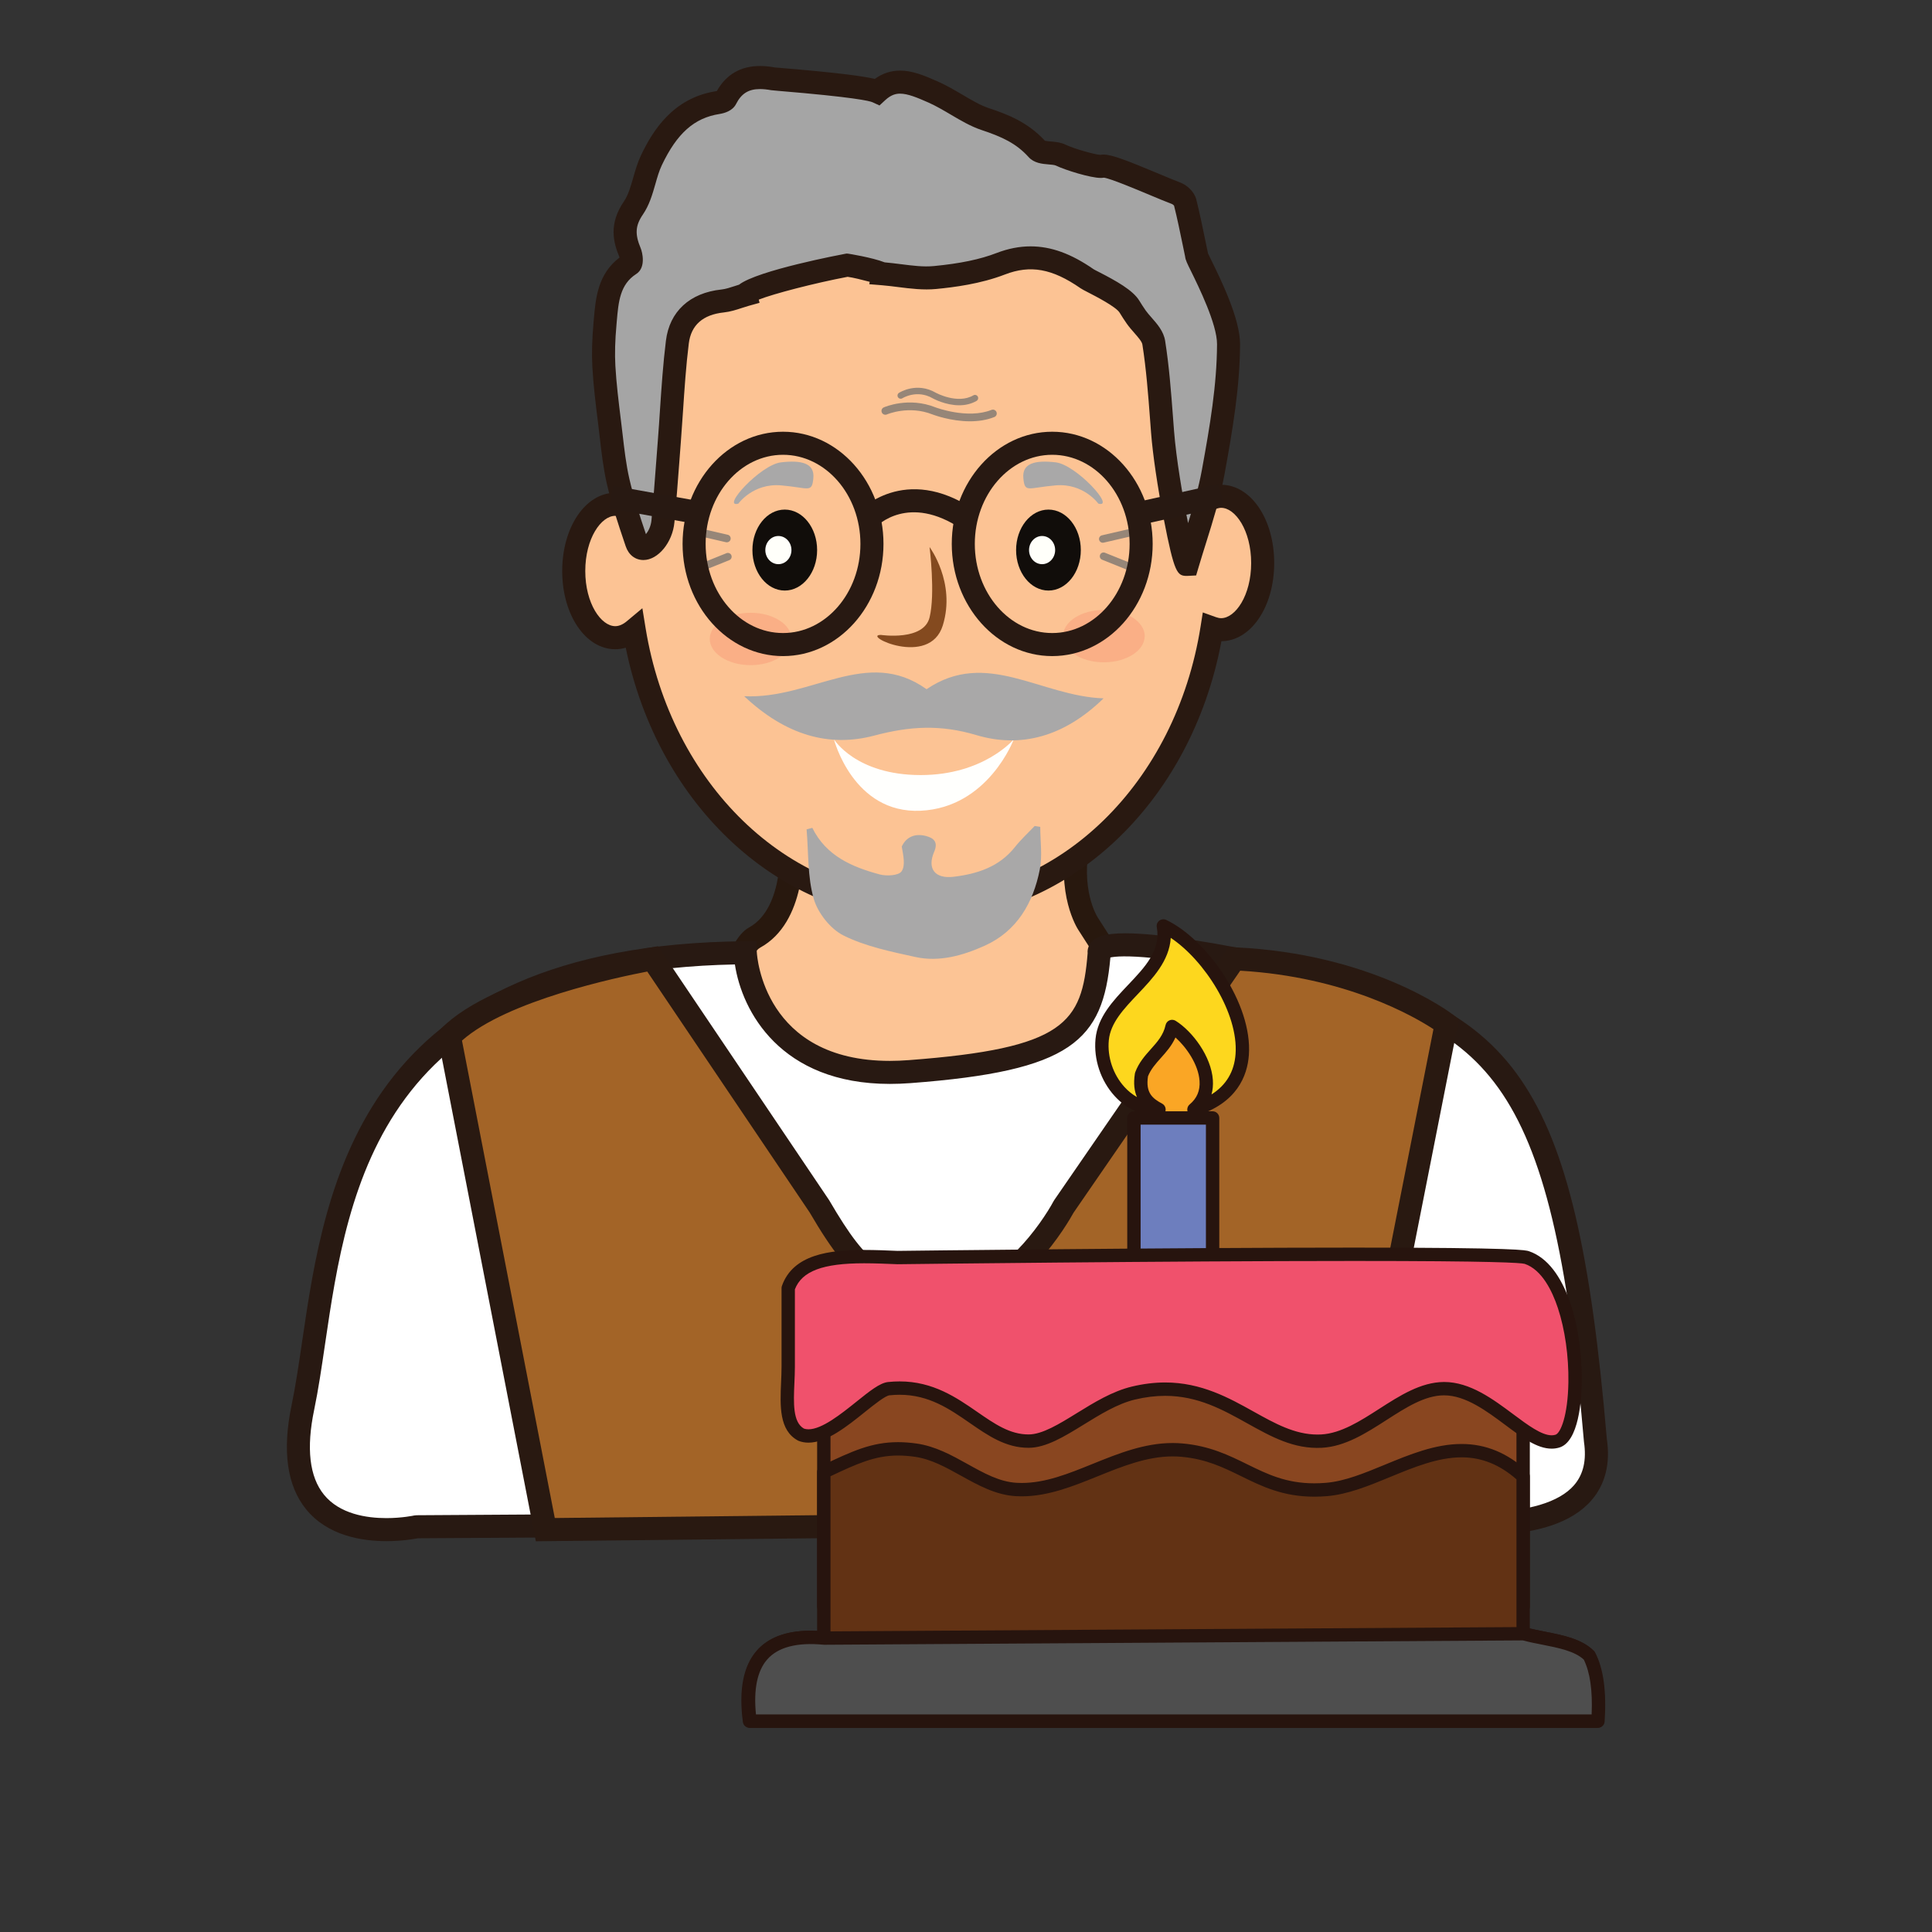 <?xml version="1.0" encoding="utf-8"?>
<!-- Generator: Adobe Illustrator 16.0.0, SVG Export Plug-In . SVG Version: 6.00 Build 0)  -->
<!DOCTYPE svg PUBLIC "-//W3C//DTD SVG 1.1//EN" "http://www.w3.org/Graphics/SVG/1.1/DTD/svg11.dtd">
<svg version="1.1" id="Layer_1" xmlns="http://www.w3.org/2000/svg" xmlns:xlink="http://www.w3.org/1999/xlink" x="0px" y="0px"
	 width="500px" height="500px" viewBox="0 0 500 500" enable-background="new 0 0 500 500" xml:space="preserve">
<rect x="0" y="0" width="500" height="500" fill="#333333" stroke="none"/>
<g id="Layer_1_copy_86">
	<g>
		<path fill="#FCC495" d="M204.837,217.228c0,0,1.652,19.298-9.571,25.425c-11.225,6.124-17.833,81.023-17.833,81.023L312.5,346.459
			l-14.735-82.193l-16.188-25.226c0,0-5.349-8.107-2.336-21.812C282.252,203.527,204.736,206.222,204.837,217.228z"/>
		<path fill="#28180E" d="M316.18,350.104l-141.961-23.942l0.24-2.746c1.127-12.771,7.359-76.824,19.379-83.381
			c9.367-5.111,8.044-22.379,8.028-22.555l-0.011-0.224c-0.011-1.069,0.307-2.675,1.872-4.259
			c6.292-6.348,29.658-8.041,42.474-8.041c10.695,0,29.423,0.96,34.604,7.409c1.315,1.632,1.778,3.534,1.35,5.507
			c-2.676,12.161,1.736,19.245,1.925,19.544l16.513,25.743L316.18,350.104z M180.648,321.195l128.165,21.613l-13.881-77.433
			l-15.867-24.726c-0.226-0.344-5.981-9.299-2.738-24.065c0.025-0.124,0.049-0.213-0.168-0.486
			c-2.012-2.496-12.24-5.182-29.957-5.182c-21.2,0-36.705,3.762-38.367,6.408c0.19,2.885,0.889,21.378-11.137,27.947
			C191.966,247.854,184.748,276.852,180.648,321.195z"/>
	</g>
	<g>
		<g>
			<path fill="#FFFFFF" d="M192.882,246.576c0,0,1.64,33.843,42.525,30.765c40.893-3.075,47.438-9.998,49.071-30.765
				c0,0-3.271-6.919,49.889,4.613c53.159,11.535,70.331,25.385,78.513,121.518c4.088,27.682-40.074,20.758-40.074,20.758
				l-264.979,1.659c0,0-37.619,8.347-29.441-30.88C86.561,325.021,81.629,247.547,192.882,246.576z"/>
		</g>
		<g>
			<path fill="#281912" d="M99.988,398.848c-6.414,0-15.226-1.431-20.772-8.248c-4.951-6.092-6.211-15.162-3.747-26.966
				c1.03-4.938,1.859-10.579,2.737-16.555c6.016-40.863,15.106-102.618,114.649-103.485l2.869-0.026l0.139,2.862
				c0.061,1.14,1.894,28.126,34.429,28.126c1.576,0,3.221-0.067,4.891-0.195c40.471-3.041,44.827-9.644,46.295-27.65
				c-0.07-0.725,0.062-1.565,0.576-2.369c1.243-1.969,3.996-2.805,9.19-2.805c8.417,0,23.138,2.268,43.754,6.74
				c56.35,12.229,72.759,29.061,80.852,124.177c0.938,6.288-0.392,11.668-3.968,15.808c-10.441,12.109-36.428,8.602-39.29,8.19
				l-264.452,1.653C107.132,398.303,103.975,398.848,99.988,398.848z M190.191,249.595C98.304,251.471,90.11,307.174,84.109,347.95
				c-0.893,6.063-1.737,11.788-2.802,16.903c-2.078,9.955-1.223,17.354,2.54,21.979c4.065,5.002,11.022,6.054,16.141,6.054
				c4.072,0,7.166-0.67,7.196-0.678l0.623-0.066l265.219-1.662l0.241,0.037c0.047,0.006,4.779,0.735,10.841,0.735
				c11.167,0,19.424-2.448,23.261-6.887c2.426-2.81,3.259-6.481,2.56-11.228c-8.205-96.346-25.332-107.998-76.195-119.031
				c-34.448-7.477-43.911-6.826-46.362-6.318c-1.913,21.604-10.039,29.385-51.739,32.523c-1.819,0.136-3.613,0.205-5.339,0.205
				C202.005,280.52,192.011,261.693,190.191,249.595z"/>
		</g>
	</g>
	<g>
		<g>
			<path fill="#A36427" d="M116.319,268.273l24.805,127.598l207.763-2.253l25.396-128.614c0,0-19.852-15.282-54.828-16.858
				l-44.158,64.118c0,0-13.478,25.104-30.11,22.506c-16.633-2.597-20.96-1.729-33.08-22.506l-43.214-64.118
				C168.891,248.145,129.549,254.803,116.319,268.273z"/>
		</g>
		<g>
			<path fill="#291911" d="M138.67,398.878L113.091,267.3l1.099-1.12c13.749-13.998,52.561-20.695,54.205-20.976l1.895-0.321
				l44.288,65.717c10.608,18.168,14.202,18.702,27.562,20.694c1.105,0.164,2.271,0.336,3.504,0.526
				c0.65,0.104,1.312,0.156,1.97,0.156c11.253,0,21.902-15.248,25.056-21.123l0.172-0.281l45.096-65.48l1.65,0.075
				c35.509,1.596,55.674,16.828,56.514,17.476l1.466,1.127l-26.225,132.805L138.67,398.878z M119.56,269.303l24.015,123.557
				l202.854-2.196l24.548-124.317c-5.036-3.305-22.683-13.537-50.01-15.132l-43.123,62.615
				c-1.229,2.241-13.662,24.114-30.229,24.114c-0.96,0-1.935-0.076-2.888-0.221c-1.219-0.195-2.373-0.367-3.468-0.527
				c-14.396-2.146-19.779-2.947-31.728-23.428l-42.021-62.33C159.891,252.895,131.201,258.947,119.56,269.303z"/>
		</g>
	</g>
	<g>
		<g>
			<path fill="#FCC394" d="M316.027,128.441c-0.874,0-1.721,0.216-2.537,0.534c-3.185-18.573-1.961-42.417-13.417-54.833
				c-13.581-14.721-41.185-16.357-61.202-16.357c-15.031,0-49.659-0.691-61.438,8.07c-17.915,13.32-10.077,40.919-13.607,66.362
				c-1.397-1.062-2.94-1.707-4.592-1.707c-5.938,0-10.749,7.729-10.749,17.265c0,9.531,4.812,17.261,10.749,17.261
				c1.774,0,3.43-0.755,4.905-1.983c6.685,41,37.579,72.019,74.732,72.019c37.309,0,68.29-31.287,74.794-72.553
				c0.767,0.276,1.551,0.445,2.362,0.445c5.938,0,10.752-7.727,10.752-17.258C326.779,136.171,321.967,128.441,316.027,128.441z"/>
		</g>
		<g>
			<path fill="#291911" d="M238.871,238.058c-36.758,0-68.549-29.378-76.93-70.432c-0.881,0.262-1.786,0.396-2.708,0.396
				c-7.7,0-13.734-8.892-13.734-20.247s6.034-20.247,13.734-20.247c0.71,0,1.412,0.079,2.104,0.235
				c0.591-6.321,0.604-12.774,0.616-19.051c0.034-18.061,0.071-35.116,13.697-45.249c10.338-7.689,35.416-8.675,56.11-8.675
				l7.11,0.011c22.075,0,49.231,1.969,63.396,17.321c9.116,9.875,10.724,25.742,12.28,41.087c0.435,4.274,0.849,8.354,1.413,12.251
				c0.021,0,0.044,0,0.067,0c7.704,0,13.737,8.892,13.737,20.246c0,11.313-5.992,20.179-13.661,20.243
				C308.259,207.91,276.188,238.058,238.871,238.058z M166.243,157.412l0.84,5.16c6.567,40.284,36.76,69.52,71.788,69.52
				c35.23,0,65.454-29.453,71.85-70.031l0.564-3.564l3.393,1.218c0.501,0.18,0.941,0.269,1.351,0.269
				c3.676,0,7.771-5.866,7.771-14.276c0-8.417-4.095-14.284-7.771-14.284c-0.408,0-0.888,0.108-1.45,0.329l-3.407,1.333l-0.62-3.605
				c-0.854-4.991-1.404-10.42-1.938-15.666c-1.457-14.374-2.966-29.236-10.73-37.646c-12.733-13.806-39.778-15.401-59.009-15.401
				l-7.11-0.011c-11.616,0-42.47,0-52.55,7.495c-11.23,8.35-11.261,23.235-11.291,40.471c-0.015,7.827-0.029,15.92-1.14,23.908
				l-0.702,5.055l-4.062-3.094c-0.956-0.725-1.89-1.095-2.783-1.095c-3.676,0-7.768,5.862-7.768,14.28
				c0,8.414,4.092,14.276,7.768,14.276c0.956,0,1.965-0.43,2.993-1.289L166.243,157.412z"/>
		</g>
	</g>
	<g>
		<path fill="#110D0A" d="M211.47,142.359c0,5.783-3.747,10.476-8.373,10.476c-4.629,0-8.373-4.692-8.373-10.476
			c0-5.784,3.744-10.477,8.373-10.477C207.723,131.882,211.47,136.575,211.47,142.359z"/>
	</g>
	<g>
		<path fill="#FFFFFA" d="M204.826,142.362c0,2.014-1.513,3.647-3.374,3.647c-1.871,0-3.385-1.633-3.385-3.647
			c0-2.018,1.514-3.646,3.385-3.646C203.313,138.716,204.826,140.344,204.826,142.362z"/>
	</g>
	<g>
		<ellipse fill="#110D0A" cx="271.34" cy="142.359" rx="8.375" ry="10.476"/>
	</g>
	<g>
		<path fill="#FFFFFA" d="M273.072,142.362c0,2.014-1.514,3.647-3.379,3.647c-1.867,0-3.377-1.633-3.377-3.647
			c0-2.018,1.51-3.646,3.377-3.646C271.559,138.716,273.072,140.344,273.072,142.362z"/>
	</g>
	<g>
		<path fill="#844A1F" d="M228.013,164.32c0,0,11.041,1.64,12.558-4.524c1.524-6.158,0-18.218,0-18.218s6.852,9.184,3.426,20.276
			C240.571,172.946,222.745,164.226,228.013,164.32z"/>
	</g>
	<g opacity="0.7">
		<g>
			<path fill="#F9A780" d="M204.826,165.362c0,3.744-4.73,6.778-10.569,6.778c-5.837,0-10.57-3.034-10.57-6.778
				c0-3.747,4.733-6.777,10.57-6.777C200.096,158.584,204.826,161.615,204.826,165.362z"/>
		</g>
	</g>
	<g opacity="0.7">
		<g>
			<path fill="#F9A780" d="M296.251,164.626c0,3.747-4.733,6.781-10.573,6.781c-5.836,0-10.568-3.034-10.568-6.781
				c0-3.74,4.732-6.778,10.568-6.778C291.518,157.849,296.251,160.886,296.251,164.626z"/>
		</g>
	</g>
	<g>
		<path fill="#FFFFFD" d="M215.821,191.329c0,0,4.951,19.312,22.451,18.491c17.509-0.826,24.096-18.491,24.096-18.491
			s-7.729,9.258-24.096,9.258C221.464,200.587,215.821,191.329,215.821,191.329z"/>
	</g>
	<g>
		<path fill="#A9A8A8" d="M191.08,130.343c0,0,3.812-5.343,11.041-4.73c7.233,0.616,7.995,2.059,8.373-1.846
			c0.377-3.908-3.046-4.727-8.373-4.11C196.793,120.274,186.519,131.58,191.08,130.343z"/>
	</g>
	<g>
		<path fill="#A9A8A8" d="M284.254,130.343c0,0-3.803-5.343-11.031-4.73c-7.234,0.616-7.996,2.059-8.379-1.846
			c-0.376-3.908,3.047-4.727,8.379-4.11C278.549,120.274,288.823,131.58,284.254,130.343z"/>
	</g>
	<g>
		<path fill="#A9A8A8" d="M210.226,214.25c3.601,7.29,10.281,10.11,17.392,12.042c1.794,0.49,4.917,0.329,5.701-0.781
			c1.061-1.479,0.448-4.155,0.056-6.415c1.118-2.466,3.39-3.497,6.271-2.738c2.051,0.538,3.189,1.591,2.118,4.08
			c-1.887,4.386,0.194,7.065,5.077,6.467c6.104-0.748,11.751-2.556,15.813-7.678c1.545-1.95,3.4-3.65,5.117-5.462
			c0.48,0.079,0.963,0.149,1.444,0.228c0,3.684,0.579,7.483-0.118,11.029c-1.697,8.639-5.908,15.961-14.244,19.72
			c-5.604,2.525-11.728,4.304-17.966,2.925c-6.304-1.386-12.834-2.713-18.539-5.537c-3.408-1.681-6.692-5.829-7.752-9.52
			c-1.645-5.702-1.331-11.953-1.851-17.975C209.242,214.504,209.732,214.381,210.226,214.25z"/>
	</g>
	<g>
		<path fill="#A9A8A8" d="M192.594,180.18c17.44,0.829,31.772-12.86,47.199-1.812c15.518-10.525,29.477,1.804,45.803,2.369
			c-10.238,9.987-21.469,12.916-32.891,9.512c-9.306-2.776-17.205-2.328-26.419,0.112
			C214.585,193.481,203.361,190.287,192.594,180.18z"/>
	</g>
	<g>
		<g>
			<path fill="#A5A5A5" d="M227.042,23.753c4.469-4.144,8.851-2.418,14.451,0.071c4.801,2.125,9.067,5.533,13.454,6.99
				c5.396,1.79,9.691,3.658,13.457,7.835c1.154,1.281,4.246,0.605,6.117,1.502c2.588,1.244,9.492,3.235,10.752,2.87
				c1.879-0.542,14.25,5.197,19.113,7.005c0.953,0.351,2.078,1.393,2.311,2.32c1.158,4.596,2.041,9.254,3.021,13.896
				c-0.385,0.082,8.258,15.019,8.229,22.857c-0.049,11.029-1.97,22.145-3.973,33.058c-1.476,8.07-4.308,15.894-6.646,23.789
				c-0.578,1.965-5.413-20.908-6.456-34.142c-0.604-7.723-1.079-15.483-2.282-23.12c-0.373-2.38-2.966-4.401-4.521-6.605
				c-0.623-0.885-1.207-1.793-1.771-2.712c-1.76-2.922-9.903-6.497-10.958-7.226c-6.849-4.753-13.824-7.174-22.352-3.879
				c-5.346,2.062-11.251,3.012-17.002,3.564c-4.349,0.418-8.839-0.586-13.443-0.968c0.02-0.09-6.777-2.021-9.291-2.234
				c-9.445,1.768-26.658,6.075-26.273,7.652c-2.002,0.561-3.949,1.401-5.967,1.614c-6.486,0.688-10.917,4.158-11.717,10.656
				c-1.054,8.485-1.405,17.056-2.069,25.593c-0.534,6.919-1.02,13.846-1.655,20.75c-0.508,5.474-5.533,9.352-6.814,5.537
				c-1.753-5.22-3.553-10.458-4.778-15.815c-1.114-4.873-1.56-9.898-2.171-14.867c-0.609-4.958-1.249-9.923-1.529-14.904
				c-0.205-3.669-0.036-7.39,0.292-11.06c0.512-5.765,0.754-11.709,6.482-15.393c0.471-0.302,0.381-2.104,0.019-2.974
				c-1.712-4.046-1.957-7.48,0.848-11.586c2.418-3.526,2.777-8.395,4.675-12.374c3.508-7.364,8.316-13.521,17.168-14.904
				c0.736-0.116,1.793-0.437,2.07-0.982c2.671-5.265,7.05-6.124,12.313-5.153C200.474,20.484,223.611,22.176,227.042,23.753z"/>
		</g>
		<g>
			<path fill="#291911" d="M307.221,149.046c-2.565,0-3.285-0.58-6.046-14.78c-1.605-8.257-2.832-16.563-3.275-22.23l-0.275-3.621
				c-0.481-6.363-0.983-12.938-1.978-19.264c-0.119-0.762-1.174-1.958-2.104-3.016c-0.648-0.735-1.318-1.498-1.912-2.339
				c-0.662-0.938-1.277-1.898-1.872-2.877c-0.927-1.532-6.295-4.289-8.062-5.197c-1.144-0.587-1.662-0.859-2.054-1.125
				c-7.36-5.111-13.015-6.09-19.574-3.557c-6.309,2.436-13.178,3.306-17.796,3.751c-3.269,0.317-6.636-0.094-9.834-0.501
				c-1.375-0.171-2.75-0.347-4.139-0.463l-3.333-0.276l0.119-0.617c-1.868-0.501-4.356-1.114-5.72-1.296
				c-8.553,1.625-19.151,4.375-23.001,5.903l0.206,0.829l-2.783,0.773c-0.595,0.168-1.178,0.358-1.761,0.549
				c-1.476,0.486-3.004,0.982-4.695,1.166c-5.433,0.572-8.485,3.281-9.075,8.048c-0.718,5.795-1.114,11.77-1.498,17.549
				c-0.177,2.637-0.352,5.275-0.558,7.913l-0.388,5.145c-0.396,5.219-0.789,10.438-1.271,15.646
				c-0.481,5.209-4.229,9.774-8.021,9.774c-2.126,0-3.84-1.33-4.591-3.564l-0.292-0.867c-1.658-4.928-3.374-10.024-4.569-15.232
				c-0.92-4.031-1.401-8.152-1.861-12.131c-0.118-1.016-0.234-2.025-0.357-3.034l-0.123-1.001c-0.572-4.599-1.159-9.355-1.424-14.1
				c-0.188-3.389-0.09-7.147,0.298-11.489l0.072-0.822c0.481-5.526,1.016-11.747,6.664-16.043c-0.007-0.041-0.018-0.078-0.025-0.108
				c-1.637-3.871-2.791-8.642,1.146-14.399c1.125-1.636,1.749-3.83,2.413-6.15c0.55-1.924,1.122-3.912,2.03-5.821
				c2.988-6.28,8.252-14.829,19.397-16.57c0.078-0.011,0.154-0.026,0.225-0.045c2.421-4.296,6.176-6.474,11.16-6.474
				c1.247,0,2.555,0.13,4.005,0.399c-0.041-0.011,0.463,0.026,1.199,0.089c15.356,1.274,21.633,2.164,24.506,2.858
				c2.002-1.449,4.162-2.156,6.55-2.156c3.153,0,6.161,1.222,9.762,2.821c2.276,1.009,4.372,2.246,6.401,3.441
				c2.383,1.405,4.632,2.731,6.785,3.449c4.92,1.629,10.092,3.628,14.537,8.448c0.325,0.078,0.976,0.134,1.424,0.172
				c1.235,0.104,2.642,0.224,3.961,0.859c2.195,1.05,7.517,2.544,8.947,2.616c0.262-0.053,0.534-0.079,0.829-0.079
				c2.104,0,5.903,1.454,14.185,4.92c2.222,0.931,4.259,1.786,5.655,2.309c1.675,0.617,3.646,2.324,4.166,4.39
				c0.866,3.448,1.587,6.957,2.286,10.353c0.251,1.207,0.5,2.417,0.755,3.624c0.167,0.377,0.481,1.001,0.882,1.812
				c2.413,4.906,7.442,15.114,7.412,21.701c-0.049,11.021-1.928,22.174-4.017,33.581c-1.121,6.12-3,12.109-4.816,17.904
				c-0.646,2.062-1.293,4.129-1.904,6.199l-0.636,2.133l-2.312,0.12C307.235,149.046,307.228,149.046,307.221,149.046z
				 M196.682,23.05c-2.963,0-4.815,1.158-6.191,3.867c-0.922,1.812-3.075,2.395-4.277,2.582c-6.531,1.021-10.996,4.98-14.927,13.238
				c-0.699,1.465-1.177,3.131-1.677,4.898c-0.771,2.678-1.562,5.447-3.229,7.879c-1.969,2.873-2.105,5.081-0.563,8.743
				c0.415,0.986,1.424,4.995-1.158,6.646c-4.21,2.709-4.599,7.155-5.043,12.304l-0.071,0.84c-0.37,4.054-0.46,7.529-0.288,10.626
				c0.257,4.547,0.833,9.199,1.386,13.701l0.123,1.005c0.128,1.024,0.247,2.048,0.367,3.071c0.444,3.826,0.899,7.779,1.752,11.497
				c1.099,4.79,2.709,9.613,4.282,14.291c0.612-0.751,1.285-2.006,1.435-3.624c0.478-5.171,0.866-10.361,1.259-15.542l0.393-5.16
				c0.204-2.615,0.381-5.234,0.549-7.854c0.393-5.858,0.796-11.918,1.536-17.881c0.926-7.555,6.165-12.386,14.365-13.252
				c1.064-0.112,2.234-0.493,3.471-0.897c0.362-0.119,0.729-0.239,1.091-0.352c4.816-3.717,26.46-7.8,27.438-7.984l0.4-0.071
				l0.399,0.034c0.074,0.003,6.131,0.956,9.452,2.245c1.421,0.124,2.829,0.299,4.227,0.475c3.022,0.381,5.802,0.747,8.522,0.482
				c6.78-0.654,11.934-1.726,16.211-3.377c2.951-1.139,5.906-1.719,8.784-1.719c5.319,0,10.51,1.887,16.341,5.929
				c0.206,0.131,0.723,0.389,1.389,0.729c4.366,2.246,8.774,4.67,10.426,7.405c0.521,0.848,1.065,1.7,1.651,2.537
				c0.407,0.575,0.946,1.188,1.515,1.834c1.468,1.667,3.131,3.553,3.516,6.026c1.039,6.564,1.543,13.264,2.033,19.746l0.274,3.602
				c0.568,7.185,2.197,16.794,3.628,23.818c1.401-4.54,2.732-9.172,3.576-13.771c2.114-11.557,3.87-21.984,3.919-32.528
				c0.022-5.186-4.76-14.896-6.8-19.04c-0.896-1.816-1.383-2.802-1.457-3.631c-0.225-1.08-0.448-2.16-0.669-3.24
				c-0.676-3.28-1.375-6.673-2.197-9.949c-0.111-0.142-0.358-0.348-0.496-0.408c-1.454-0.541-3.571-1.427-5.885-2.395
				c-3.526-1.479-10.019-4.199-11.772-4.442c-0.258,0.045-0.534,0.067-0.834,0.067c-2.633,0-9.107-1.999-11.623-3.209
				c-0.336-0.161-1.229-0.235-1.883-0.288c-1.658-0.142-3.726-0.317-5.16-1.909c-3.184-3.531-6.879-5.238-12.184-6.998
				c-2.753-0.916-5.388-2.47-7.932-3.972c-1.883-1.109-3.829-2.256-5.787-3.127c-2.948-1.307-5.366-2.305-7.346-2.305
				c-0.949,0-2.245,0.191-3.87,1.7l-1.462,1.356l-1.816-0.837c-0.776-0.34-4.714-1.312-24.4-2.944
				c-1.105-0.089-1.775-0.165-1.835-0.175C198.527,23.151,197.548,23.05,196.682,23.05z"/>
		</g>
	</g>
	<g opacity="0.7">
		<path fill="#6B6C6C" d="M188.104,140.352c-0.071,0-0.149-0.008-0.221-0.026l-8.62-1.988c-0.537-0.124-0.87-0.658-0.747-1.192
			c0.128-0.534,0.665-0.87,1.196-0.743l8.615,1.988c0.538,0.12,0.871,0.657,0.747,1.192
			C188.97,140.042,188.559,140.352,188.104,140.352z"/>
	</g>
	<g opacity="0.7">
		<path fill="#6B6C6C" d="M180.357,148.261c-0.385,0-0.75-0.228-0.904-0.604c-0.201-0.5,0.041-1.064,0.542-1.267l8.019-3.228
			c0.493-0.199,1.064,0.044,1.263,0.541c0.202,0.497-0.037,1.065-0.535,1.263l-8.021,3.228
			C180.602,148.243,180.477,148.261,180.357,148.261z"/>
	</g>
	<g opacity="0.7">
		<path fill="#6B6C6C" d="M285.396,140.464c-0.443,0-0.845-0.306-0.947-0.754c-0.12-0.523,0.203-1.042,0.728-1.166l8.425-1.947
			c0.527-0.124,1.043,0.206,1.166,0.729c0.119,0.523-0.205,1.046-0.729,1.166l-8.426,1.947
			C285.543,140.453,285.468,140.464,285.396,140.464z"/>
	</g>
	<g opacity="0.7">
		<path fill="#6B6C6C" d="M293.617,148.149c-0.116,0-0.242-0.022-0.362-0.071l-8.021-3.224c-0.498-0.202-0.736-0.766-0.534-1.263
			c0.192-0.504,0.766-0.744,1.262-0.542l8.021,3.225c0.498,0.205,0.738,0.77,0.539,1.267
			C294.368,147.918,294.002,148.149,293.617,148.149z"/>
	</g>
	<g opacity="0.7">
		<path fill="#6B6C6C" d="M251.021,109.032c-4.997,0-9.4-1.663-9.66-1.76c-6.15-2.462-11.779-0.044-11.833-0.019
			c-0.504,0.22-1.09-0.007-1.314-0.508c-0.225-0.504,0.007-1.091,0.505-1.311c0.257-0.116,6.426-2.791,13.371-0.015
			c0.067,0.03,8.332,3.135,14.505,0.662c0.508-0.206,1.092,0.045,1.293,0.556c0.205,0.512-0.043,1.087-0.555,1.289
			C255.299,108.744,253.109,109.032,251.021,109.032z"/>
	</g>
	<g opacity="0.7">
		<path fill="#6B6C6C" d="M248.23,104.885c-3.543,0-6.655-1.696-6.834-1.797c-4.103-2.38-7.809-0.049-7.846-0.026
			c-0.39,0.246-0.897,0.134-1.144-0.247c-0.247-0.385-0.136-0.896,0.246-1.143c0.184-0.12,4.6-2.899,9.557-0.022
			c0.046,0.022,5.59,3.041,9.704,0.661c0.388-0.228,0.896-0.094,1.128,0.303c0.229,0.396,0.093,0.9-0.299,1.128
			C251.286,104.589,249.721,104.885,248.23,104.885z"/>
	</g>
	<g>
		<g>
			<path fill="#281912" d="M248.832,136.899c-13.716-9.25-21.88-0.814-22.22-0.452l-4.405-4.024
				c0.119-0.131,11.858-12.685,29.961-0.467L248.832,136.899z"/>
		</g>
		<g>
			<polygon fill="#281912" points="294.723,135.932 293.438,130.107 315.433,125.235 316.722,131.06 			"/>
		</g>
		<g>
			
				<rect x="157.883" y="127.649" transform="matrix(-0.984 -0.177 0.177 -0.984 312.853 289.159)" fill="#281912" width="22.868" height="5.967"/>
		</g>
		<g>
			<path fill="#281912" d="M202.647,169.797c-14.335,0-25.996-13.025-25.996-29.031c0-16.013,11.661-29.034,25.996-29.034
				c14.333,0,25.997,13.021,25.997,29.034C228.645,156.772,216.98,169.797,202.647,169.797z M202.647,117.699
				c-11.044,0-20.028,10.346-20.028,23.067c0,12.718,8.984,23.063,20.028,23.063c11.045,0,20.03-10.345,20.03-23.063
				C222.678,128.045,213.692,117.699,202.647,117.699z"/>
		</g>
		<g>
			<path fill="#281912" d="M272.311,169.797c-14.334,0-25.994-13.025-25.994-29.031c0-16.013,11.66-29.034,25.994-29.034
				s25.999,13.021,25.999,29.034C298.31,156.772,286.645,169.797,272.311,169.797z M272.311,117.699
				c-11.041,0-20.031,10.346-20.031,23.067c0,12.718,8.99,23.063,20.031,23.063c11.047,0,20.032-10.345,20.032-23.063
				C292.343,128.045,283.357,117.699,272.311,117.699z"/>
		</g>
	</g>
	<g>
		<g>
			<g>
				<path fill="#FAA625" d="M312.904,278.109c0,9.363-4.275,16.951-9.552,16.951c-5.275,0-9.554-7.588-9.554-16.951
					c0-9.362,4.278-16.955,9.554-16.955C308.629,261.154,312.904,268.747,312.904,278.109z"/>
			</g>
			<g>
				<path fill="#27140E" d="M303.354,295.307c-5.402,0-9.799-7.716-9.799-17.197s4.396-17.197,9.799-17.197
					c5.398,0,9.801,7.716,9.801,17.197C313.153,287.591,308.752,295.307,303.354,295.307z M303.354,261.4
					c-5.134,0-9.307,7.494-9.307,16.709c0,9.209,4.173,16.701,9.307,16.701c5.131,0,9.305-7.492,9.305-16.701
					C312.657,268.895,308.483,261.4,303.354,261.4z"/>
			</g>
		</g>
		<g>
			<g>
				<path fill="#6D7EBE" d="M293.463,325.566c0-12.08,0-24.158,0-36.237c6.782,0,13.571,0,20.359,0c0,11.632,0,24.331,0,35.962
					L293.463,325.566z"/>
			</g>
			<g>
				<path fill="#27140E" d="M293.463,327.297c-0.455,0-0.893-0.18-1.217-0.501c-0.329-0.325-0.514-0.771-0.514-1.229v-36.237
					c0-0.956,0.773-1.729,1.729-1.729h20.359c0.953,0,1.729,0.773,1.729,1.729v35.962c0,0.945-0.762,1.719-1.707,1.729
					l-20.358,0.277C293.479,327.297,293.471,327.297,293.463,327.297z M295.189,291.055v32.76l16.902-0.229v-32.531H295.189z"/>
			</g>
		</g>
		<g>
			<g>
				<rect x="213.202" y="350.708" fill="#894620" width="180.985" height="65.051"/>
			</g>
			<g>
				<path fill="#27140E" d="M394.188,417.489H213.202c-0.956,0-1.729-0.777-1.729-1.73v-65.051c0-0.953,0.773-1.728,1.729-1.728
					h180.985c0.952,0,1.729,0.773,1.729,1.728v65.051C395.918,416.711,395.141,417.489,394.188,417.489z M214.933,414.029h177.525
					v-61.592H214.933V414.029z"/>
			</g>
		</g>
		<g>
			<g>
				<path fill="#F0516C" d="M232.266,325.455c-12.6-0.534-25.131-1.002-28.276,7.918c0,5.996,0,13.273,0,20.357
					c0,6.773-1.576,14.938,3.348,17.562c6.953,2.665,18.374-11.447,22.663-11.907c17.277-1.834,23.957,13.585,36.2,13.574
					c7.671-0.008,16.984-10.01,27.146-12.44c22.911-5.488,32.645,13.281,48.64,12.44c11.295-0.591,20.854-13.51,31.675-13.574
					c11.882-0.069,22.077,15.843,29.411,13.574c7.332-2.269,6.592-42.556-7.92-47.506
					C389.596,323.557,232.266,325.455,232.266,325.455z"/>
			</g>
			<g>
				<path fill="#27140E" d="M401.571,374.911L401.571,374.911c-3.777,0-7.589-2.845-12.001-6.132
					c-4.816-3.594-10.278-7.666-15.83-7.666h-0.071c-4.95,0.029-9.763,3.123-14.859,6.396c-5.249,3.373-10.674,6.859-16.732,7.177
					c-7.245,0.379-13.104-2.879-19.31-6.34c-6.27-3.492-12.752-7.105-21.232-7.105c-2.507,0-5.126,0.32-7.783,0.955
					c-4.547,1.093-8.992,3.832-13.285,6.484c-5.011,3.086-9.74,6.004-14.266,6.01c-5.93,0-10.473-3.138-15.276-6.463
					c-5.168-3.572-10.511-7.264-18.109-7.264c-0.856,0-1.741,0.045-2.63,0.143c-1.107,0.121-4.01,2.443-6.341,4.312
					c-4.641,3.725-9.901,7.939-14.615,7.939c-0.891,0-1.731-0.149-2.508-0.445c-0.067-0.03-0.134-0.061-0.198-0.09
					c-4.924-2.631-4.648-8.971-4.382-15.102c0.06-1.334,0.119-2.709,0.119-3.99v-20.357c0-0.199,0.03-0.393,0.097-0.576
					c2.896-8.208,12.378-9.314,21.267-9.314c2.896,0,5.96,0.127,8.668,0.244c2.155-0.03,70.958-0.846,118.161-0.846
					c42.518,0,44.435,0.657,45.26,0.938c9.658,3.296,13.843,19.885,13.643,33.906c-0.067,4.562-0.764,15.338-5.772,16.885
					C402.938,374.809,402.263,374.911,401.571,374.911z M373.74,357.657c6.694,0,12.646,4.436,17.896,8.351
					c3.759,2.803,7.305,5.447,9.936,5.447l0,0c0.351,0,0.676-0.049,0.988-0.146c1.31-0.406,3.21-4.906,3.338-13.634
					c0.097-6.684-0.897-13.678-2.729-19.181c-1.446-4.364-4.114-9.887-8.578-11.407c-1.01-0.276-8.122-0.751-44.14-0.751
					c-47.699,0-117.466,0.833-118.165,0.846c-0.029,0-0.062,0-0.098-0.005c-2.682-0.11-5.727-0.239-8.566-0.239
					c-10.688,0-16.077,2.019-17.907,6.74v20.053c0,1.359-0.064,2.771-0.124,4.14c-0.228,5.237-0.44,10.188,2.463,11.848
					c0.357,0.124,0.743,0.185,1.174,0.185c3.5,0,8.466-3.979,12.455-7.178c3.363-2.701,6.019-4.83,8.138-5.057
					c1.006-0.107,2.014-0.16,2.993-0.16c8.676,0,14.732,4.186,20.075,7.877c4.539,3.139,8.459,5.848,13.297,5.848
					c3.561-0.004,7.883-2.668,12.463-5.496c4.528-2.791,9.215-5.68,14.295-6.896c2.923-0.699,5.813-1.059,8.591-1.059
					c9.378,0,16.569,4.01,22.914,7.548c5.473,3.049,10.644,5.93,16.492,5.93c0.315,0,0.635-0.008,0.959-0.022
					c5.142-0.269,10.174-3.506,15.042-6.631c5.286-3.396,10.753-6.908,16.709-6.946h0.09V357.657z"/>
			</g>
		</g>
		<g>
			<g>
				<path fill="#623214" d="M394.188,382.084c0,13.574,0,27.146,0,40.721c5.915,1.629,13.204,1.876,16.967,5.657
					c2.186,4.222,2.696,10.121,2.265,16.965c-73.146,0-146.299,0-219.446,0c-2.085-15.657,4.211-22.936,19.229-21.489
					c0-14.328,0-28.656,0-42.985c9.274-4.386,14.568-6.957,23.752-5.656c9.501,1.341,16.774,9.636,26.022,10.183
					c14.519,0.854,27.559-11.595,42.98-10.183c15.187,1.39,20.269,11.591,37.328,10.183
					C359.27,384.158,376.587,365.898,394.188,382.084z"/>
			</g>
			<g>
				<path fill="#27140E" d="M413.419,447.154H193.973c-0.867,0-1.6-0.641-1.715-1.498c-1.102-8.294,0.097-14.508,3.568-18.468
					c2.992-3.424,7.644-5.16,13.816-5.16c0.594,0,1.203,0.015,1.83,0.049v-41.125c0-0.669,0.389-1.272,0.99-1.562l0.336-0.156
					c7.645-3.617,12.692-6.006,19.622-6.006c1.529,0,3.091,0.121,4.779,0.355c4.884,0.691,9.121,3.045,13.219,5.32
					c4.24,2.361,8.249,4.588,12.654,4.846c0.443,0.025,0.896,0.041,1.349,0.041c6.165,0,12.103-2.4,18.386-4.947
					c6.555-2.648,13.332-5.391,20.682-5.391c0.882,0,1.764,0.045,2.626,0.119c7.009,0.643,11.926,3.057,16.679,5.392
					c5.148,2.526,10.017,4.917,17.344,4.917h0.004c0.968,0,1.979-0.045,3.003-0.127c4.872-0.402,9.933-2.488,15.285-4.699
					c6.391-2.635,12.991-5.354,19.825-5.354c6.302,0,11.899,2.327,17.104,7.112c0.354,0.326,0.561,0.785,0.561,1.271v39.38
					c1.233,0.291,2.533,0.549,3.796,0.799c4.716,0.923,9.588,1.885,12.665,4.978c0.123,0.123,0.232,0.27,0.312,0.426
					c2.152,4.163,2.954,10.01,2.454,17.871C415.085,446.448,414.33,447.154,413.419,447.154z M195.508,443.698h216.271
					c0.259-6.235-0.409-10.896-2.035-14.197c-2.373-2.212-6.604-3.041-10.697-3.848c-1.768-0.35-3.595-0.707-5.312-1.183
					c-0.752-0.205-1.274-0.885-1.274-1.666v-39.951c-4.371-3.83-9.026-5.697-14.204-5.697c-6.149,0-12.431,2.59-18.506,5.097
					c-5.361,2.212-10.91,4.499-16.319,4.946c-1.118,0.09-2.224,0.139-3.288,0.139h-0.004c-8.13,0-13.589-2.679-18.863-5.271
					c-4.683-2.297-9.102-4.465-15.473-5.047c-0.758-0.071-1.536-0.107-2.312-0.107c-6.677,0-13.138,2.613-19.388,5.141
					c-6.311,2.553-12.842,5.193-19.68,5.193c-0.52,0-1.038-0.016-1.55-0.046c-5.192-0.304-9.737-2.832-14.135-5.271
					c-3.997-2.221-7.774-4.32-12.02-4.922c-1.531-0.216-2.933-0.32-4.297-0.32c-5.966,0-10.633,2.119-17.488,5.36v41.892
					c0,0.484-0.209,0.947-0.571,1.276c-0.359,0.329-0.841,0.487-1.323,0.441c-6.889-0.665-11.82,0.617-14.615,3.807
					C195.837,432.418,194.857,437.205,195.508,443.698z"/>
			</g>
		</g>
		<g>
			<g>
				<path fill="#4E4E4E" d="M213.338,423.938c-15.021-1.445-21.312,5.832-19.23,21.489c73.151,0,146.298,0,219.445,0
					c0.438-6.844-0.074-12.743-2.26-16.965c-3.764-3.781-11.056-4.028-16.971-5.657L213.338,423.938z"/>
			</g>
			<g>
				<path fill="#27140E" d="M413.553,447.154H194.107c-0.863,0-1.6-0.641-1.715-1.498c-1.103-8.294,0.098-14.508,3.567-18.468
					c3.554-4.062,9.412-5.739,17.452-4.98l180.898-1.129c0.164-0.007,0.317,0.019,0.468,0.06c1.603,0.438,3.366,0.785,5.068,1.125
					c4.717,0.924,9.593,1.885,12.667,4.978c0.126,0.128,0.229,0.27,0.311,0.426c2.154,4.163,2.959,10.006,2.455,17.871
					C415.219,446.448,414.465,447.154,413.553,447.154z M195.644,443.698h216.272c0.259-6.235-0.411-10.897-2.036-14.197
					c-2.372-2.212-6.602-3.041-10.696-3.853c-1.688-0.328-3.434-0.674-5.085-1.112l-180.752,1.128c-0.057,0-0.113,0-0.173-0.008
					c-6.89-0.665-11.821,0.617-14.616,3.807C195.971,432.418,194.993,437.205,195.644,443.698z"/>
			</g>
		</g>
		<g>
			<g>
				<path fill="#FDD71E" d="M301.078,239.634c14.527,6.893,33.383,39.663,7.921,47.511c7.622-6.387-0.078-18.002-5.66-21.49
					c-1.211,5.57-6.063,7.51-7.917,12.439c-0.867,5.396,1.596,7.451,4.524,9.051c-9.169,0.06-15.544-9.326-14.705-18.104
					C286.316,257.792,303.361,252.121,301.078,239.634z"/>
			</g>
			<g>
				<path fill="#27140E" d="M299.864,288.874c-4.286,0-8.341-1.86-11.415-5.242c-3.59-3.948-5.432-9.464-4.932-14.75
					c0.545-5.679,4.565-9.911,8.451-14.007c4.371-4.604,8.504-8.953,7.404-14.931c-0.115-0.635,0.136-1.285,0.65-1.677
					c0.516-0.399,1.207-0.471,1.793-0.194c10.473,4.973,22.354,21.673,21.394,34.96c-0.389,5.383-3.082,12.488-13.704,15.762
					c-0.788,0.243-1.637-0.104-2.028-0.825c-0.393-0.721-0.221-1.62,0.407-2.147c1.895-1.588,2.731-3.578,2.556-6.094
					c-0.291-4.248-3.393-8.689-6.229-11.235c-0.975,2.179-2.438,3.808-3.77,5.294c-1.339,1.5-2.608,2.912-3.341,4.757
					c-0.649,4.349,1.195,5.735,3.674,7.085c0.69,0.376,1.037,1.178,0.847,1.938c-0.193,0.767-0.877,1.301-1.666,1.309
					L299.864,288.874L299.864,288.874z M302.991,242.717c-0.374,5.962-4.659,10.48-8.511,14.537
					c-3.646,3.838-7.088,7.462-7.519,11.957c-0.414,4.334,1.099,8.854,4.043,12.098c0.976,1.068,2.069,1.945,3.243,2.611
					c-0.682-1.551-0.945-3.523-0.535-6.102c0.023-0.111,0.053-0.225,0.09-0.332c0.952-2.529,2.537-4.297,4.064-6.004
					c1.655-1.848,3.214-3.588,3.785-6.198c0.12-0.55,0.498-1.007,1.017-1.226c0.521-0.218,1.113-0.168,1.587,0.125
					c4.405,2.762,9.218,9.236,9.633,15.31c0.09,1.317-0.025,2.573-0.348,3.743c3.804-2.403,5.893-5.904,6.222-10.453
					C320.524,262.215,311.689,248.511,302.991,242.717z"/>
			</g>
		</g>
	</g>
</g>
</svg>
